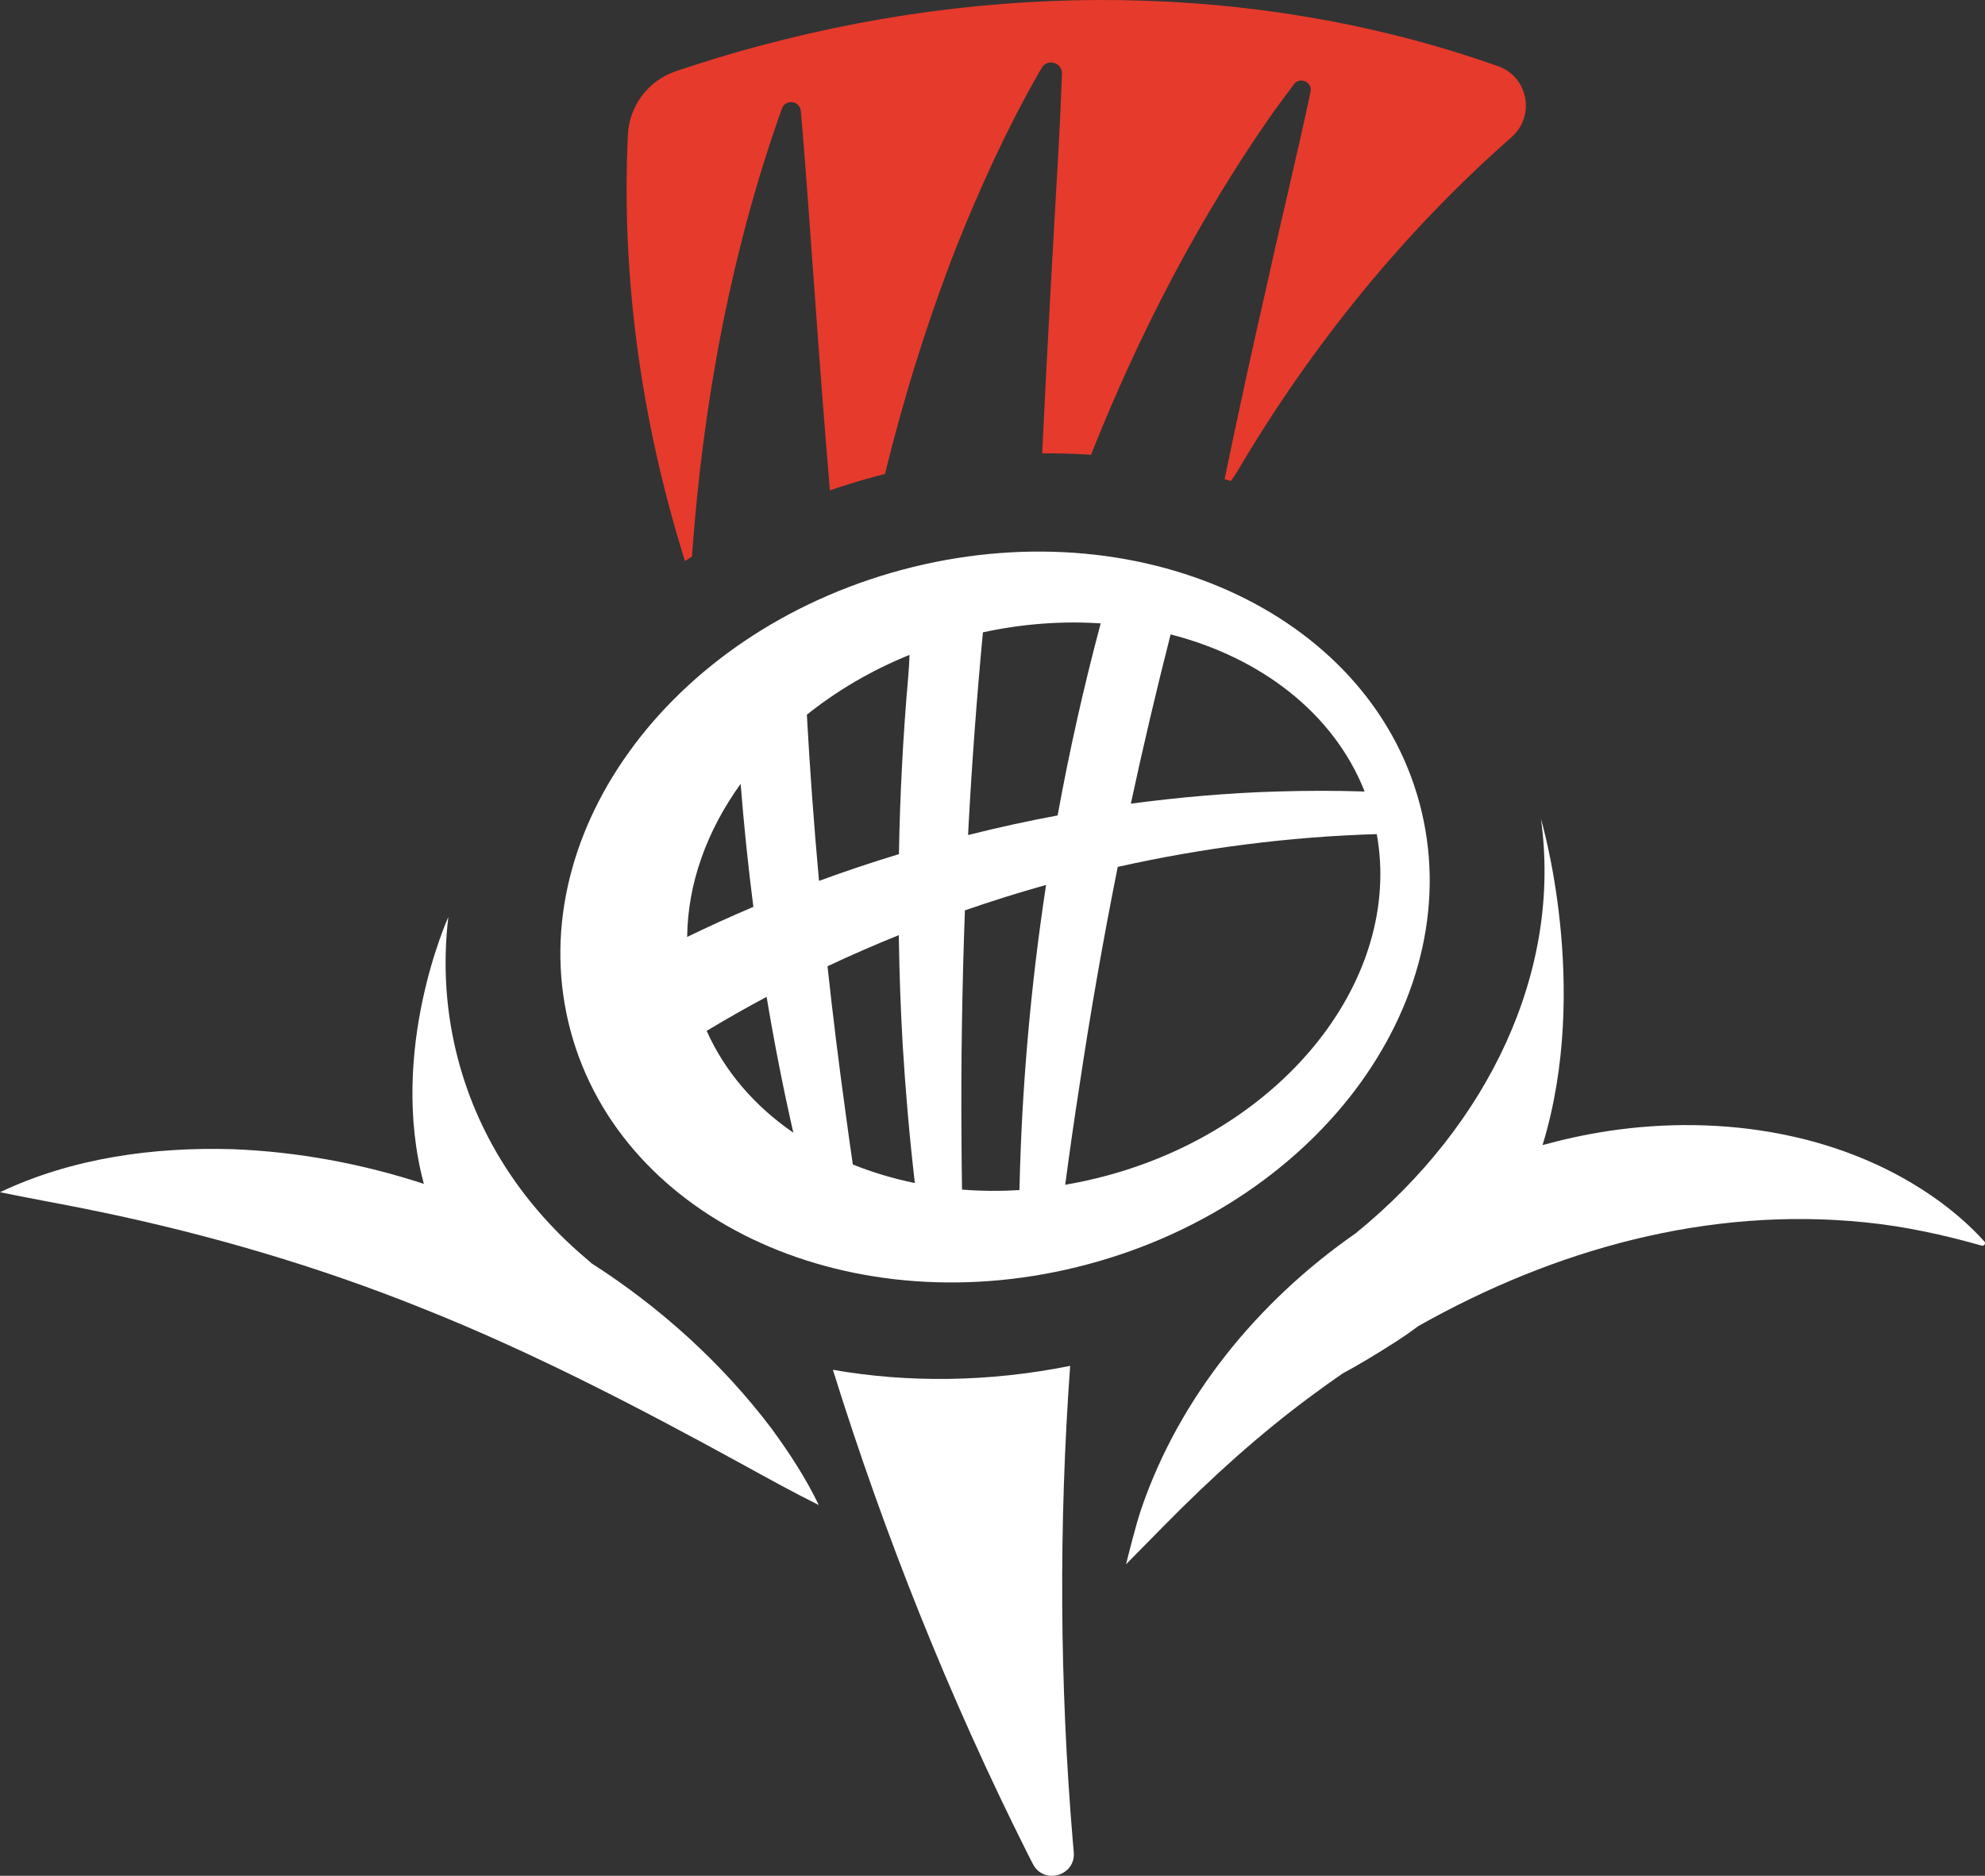 <?xml version="1.0" encoding="UTF-8"?>
<svg id="Layer_2" data-name="Layer 2" xmlns="http://www.w3.org/2000/svg" viewBox="0 0 890.05 841.19">
  <rect x="0" y="0" width="890.05" height="841.19" fill="#333333" stroke="none"/>
  <defs>
    <style>
      .cls-1 {
        fill: #fff;
      }

      .cls-1, .cls-2 {
        stroke-width: 0px;
      }

      .cls-2 {
        fill: #e63a2c;
      }
    </style>
  </defs>
  <g id="Layer_1-2" data-name="Layer 1">
    <path class="cls-1" d="m889.74,556.71c-5.88-6.54-12.54-12.36-19.63-17.63-42.24-31.01-97.95-39.63-149.14-31.86-9.85,1.5-19.64,3.61-29.31,6.28,21.78-70.98-.72-146.27-.72-146.27,9.48,68.12-23.4,137.28-83.06,185.82-43.9,30.55-79.06,73.61-96.13,123.55-2.51,7.35-6.03,21.62-6.83,24.88l17.13-17.4c20.72-21.05,42.61-40.94,66.13-58.25,4.55-3.39,9.16-6.69,13.84-9.92,6.75-3.62,14.65-8.31,23.9-14.26,3.46-2.22,6.76-4.53,9.92-6.91,61.04-34.48,130.05-53.78,200.55-46.58,17.49,1.75,35.06,5.56,52.18,10.43,1.11.32,1.96-1.02,1.18-1.88h-.01Z"/>
    <path class="cls-1" d="m346.21,640.95c-22.2-29.38-49.86-54.51-80.95-74.41-.76-.7-1.34-1.22-1.69-1.51-27.95-23.4-48.47-53.71-58.01-89.33-5.73-21.39-7.08-43.11-4.53-64.46,0,0-27.11,59.45-10.98,119.65-27.71-9.06-56.6-14.41-85.67-15.55-35.61-1.03-72.01,3.93-104.38,19.3,14.81,3.06,29.68,5.62,44.43,8.71,49.76,10.34,98.42,24.62,145.18,43.45,48.85,19.44,96.38,44.16,142.98,69.7,11.42,6.27,22.79,12.6,34.54,18.42-5.79-12.03-13.06-23.19-20.93-33.95v-.02Z"/>
    <path class="cls-1" d="m481.09,826.45c-6.03-71.41-6.36-142.98-1.25-213.94-36.66,7.37-72.83,7.63-106.38,1.77,23.23,74.49,52.2,146.92,86.91,216.18.83,1.66,1.76,3.48,2.75,5.41,4.87,9.5,19.27,5.36,18.34-5.28l-.36-4.14h-.01Z"/>
    <path class="cls-1" d="m636.51,360.24c-23.04-85.99-126.93-132.87-232.06-104.71-105.12,28.16-171.67,120.7-148.63,206.69,23.04,85.99,126.93,132.87,232.06,104.71,105.12-28.16,171.67-120.7,148.63-206.69Zm-24.62-5.3c-13.06-.41-26.12-.41-39.16,0-21.91.63-43.9,2.56-65.68,5.47,5.47-25.42,11.42-50.73,17.84-75.92,40.6,10.41,73.18,35.45,86.99,70.44h0Zm-118.35-75.4c-7.59,28.41-14.04,57.17-19.31,86.13-13.48,2.52-26.87,5.45-40.15,8.79.06-1.24.11-2.49.18-3.73,1.57-29.08,3.73-58.15,6.47-87.17,17.99-3.89,35.8-5.14,52.81-4.01h0Zm-111.14,242.66c-1.13-7.69-2.22-15.39-3.24-23.09-3.03-21.85-5.74-43.8-8.12-65.8,10.51-4.95,21.17-9.6,31.97-13.95.23,16.56.82,33.11,1.77,49.58,1.26,20.55,3.04,41.1,5.43,61.58-9.71-1.98-19.02-4.77-27.8-8.31h-.01Zm25.43-228.52c-.14,3.16-.29,6.33-.57,9.49-2.33,26.49-3.73,53.17-4.19,79.86-12.06,3.66-24.01,7.66-35.84,12-2.25-24.82-4.07-49.68-5.45-74.52,13.38-10.72,28.87-19.87,46.05-26.84h0Zm-99.71,126.48c.23-23.96,8.85-47.69,23.98-68.66,1.44,18.45,3.35,36.86,5.7,55.18-10,4.24-19.9,8.73-29.69,13.48h0Zm8.73,42.13c8.82-5.31,17.79-10.4,26.89-15.27,3.41,20.5,7.4,40.83,11.98,60.92-17.15-11.8-30.66-27.26-38.87-45.66h0Zm114.51,71.18c-.11-7.25-.2-14.49-.23-21.72-.29-34.36.27-69.01,1.52-103.51,11.99-4.16,24.13-7.97,36.39-11.4-6.92,45.48-10.95,91.3-11.93,136.83-8.73.54-17.34.46-25.74-.2h-.01Zm64.51-6.16c-6.09,1.63-12.18,2.95-18.24,3.98,1.96-14.75,4.06-29.48,6.35-44.15,4.92-32.96,10.67-65.76,17.2-98.39,38.11-8.54,77.09-13.53,116.15-14.7,11.62,64.31-40.94,131.7-121.46,153.27h0Z"/>
    <path class="cls-2" d="m341,20.44c-12.91,3.46-25.59,7.31-38.02,11.52-12.27,4.16-20.8,15.43-21.43,28.37-2.99,62.04,5.44,127.02,25.58,191.27,1.04-.68,2.09-1.34,3.14-2.01,4.88-69.46,17.83-137.98,40.34-200.9,1.58-4.41,8.05-3.58,8.46,1.08,2.47,27.7,4.64,60.96,6.51,85.58,1.94,27.56,4.14,56.03,6.53,84.55,6.73-2.32,13.6-4.44,20.62-6.32,1.36-.36,2.72-.71,4.08-1.05,8.5-34.66,19.1-68.61,31.88-101.45,10.62-26.65,22.56-52.84,36.73-77.78.43-.75,1-1.74,1.68-2.88,2.56-4.36,9.25-2.4,9.07,2.65v.05c-.44,11.72-.95,23.48-1.61,35.1-2.6,44.99-5.1,90.02-7.26,135.09,7.37-.07,14.68.14,21.9.63,21.42-54.07,48.31-105.93,81.69-153.59,3.04-4.15,6.13-8.36,9.27-12.55,2.69-3.59,8.39-1.03,7.47,3.36-6.15,29.04-13.12,57.24-19.32,85.53-6.72,29.33-13.13,58.72-19.21,88.16.93.29,1.87.57,2.8.86.73-1.07,1.48-2.13,2.22-3.19,34.31-58.44,76.31-109.41,123.62-151,10.78-9.48,7.54-27.03-5.99-31.83-98.05-34.78-214.08-40.48-330.73-9.23l-.02-.02Z"/>
  </g>
</svg>